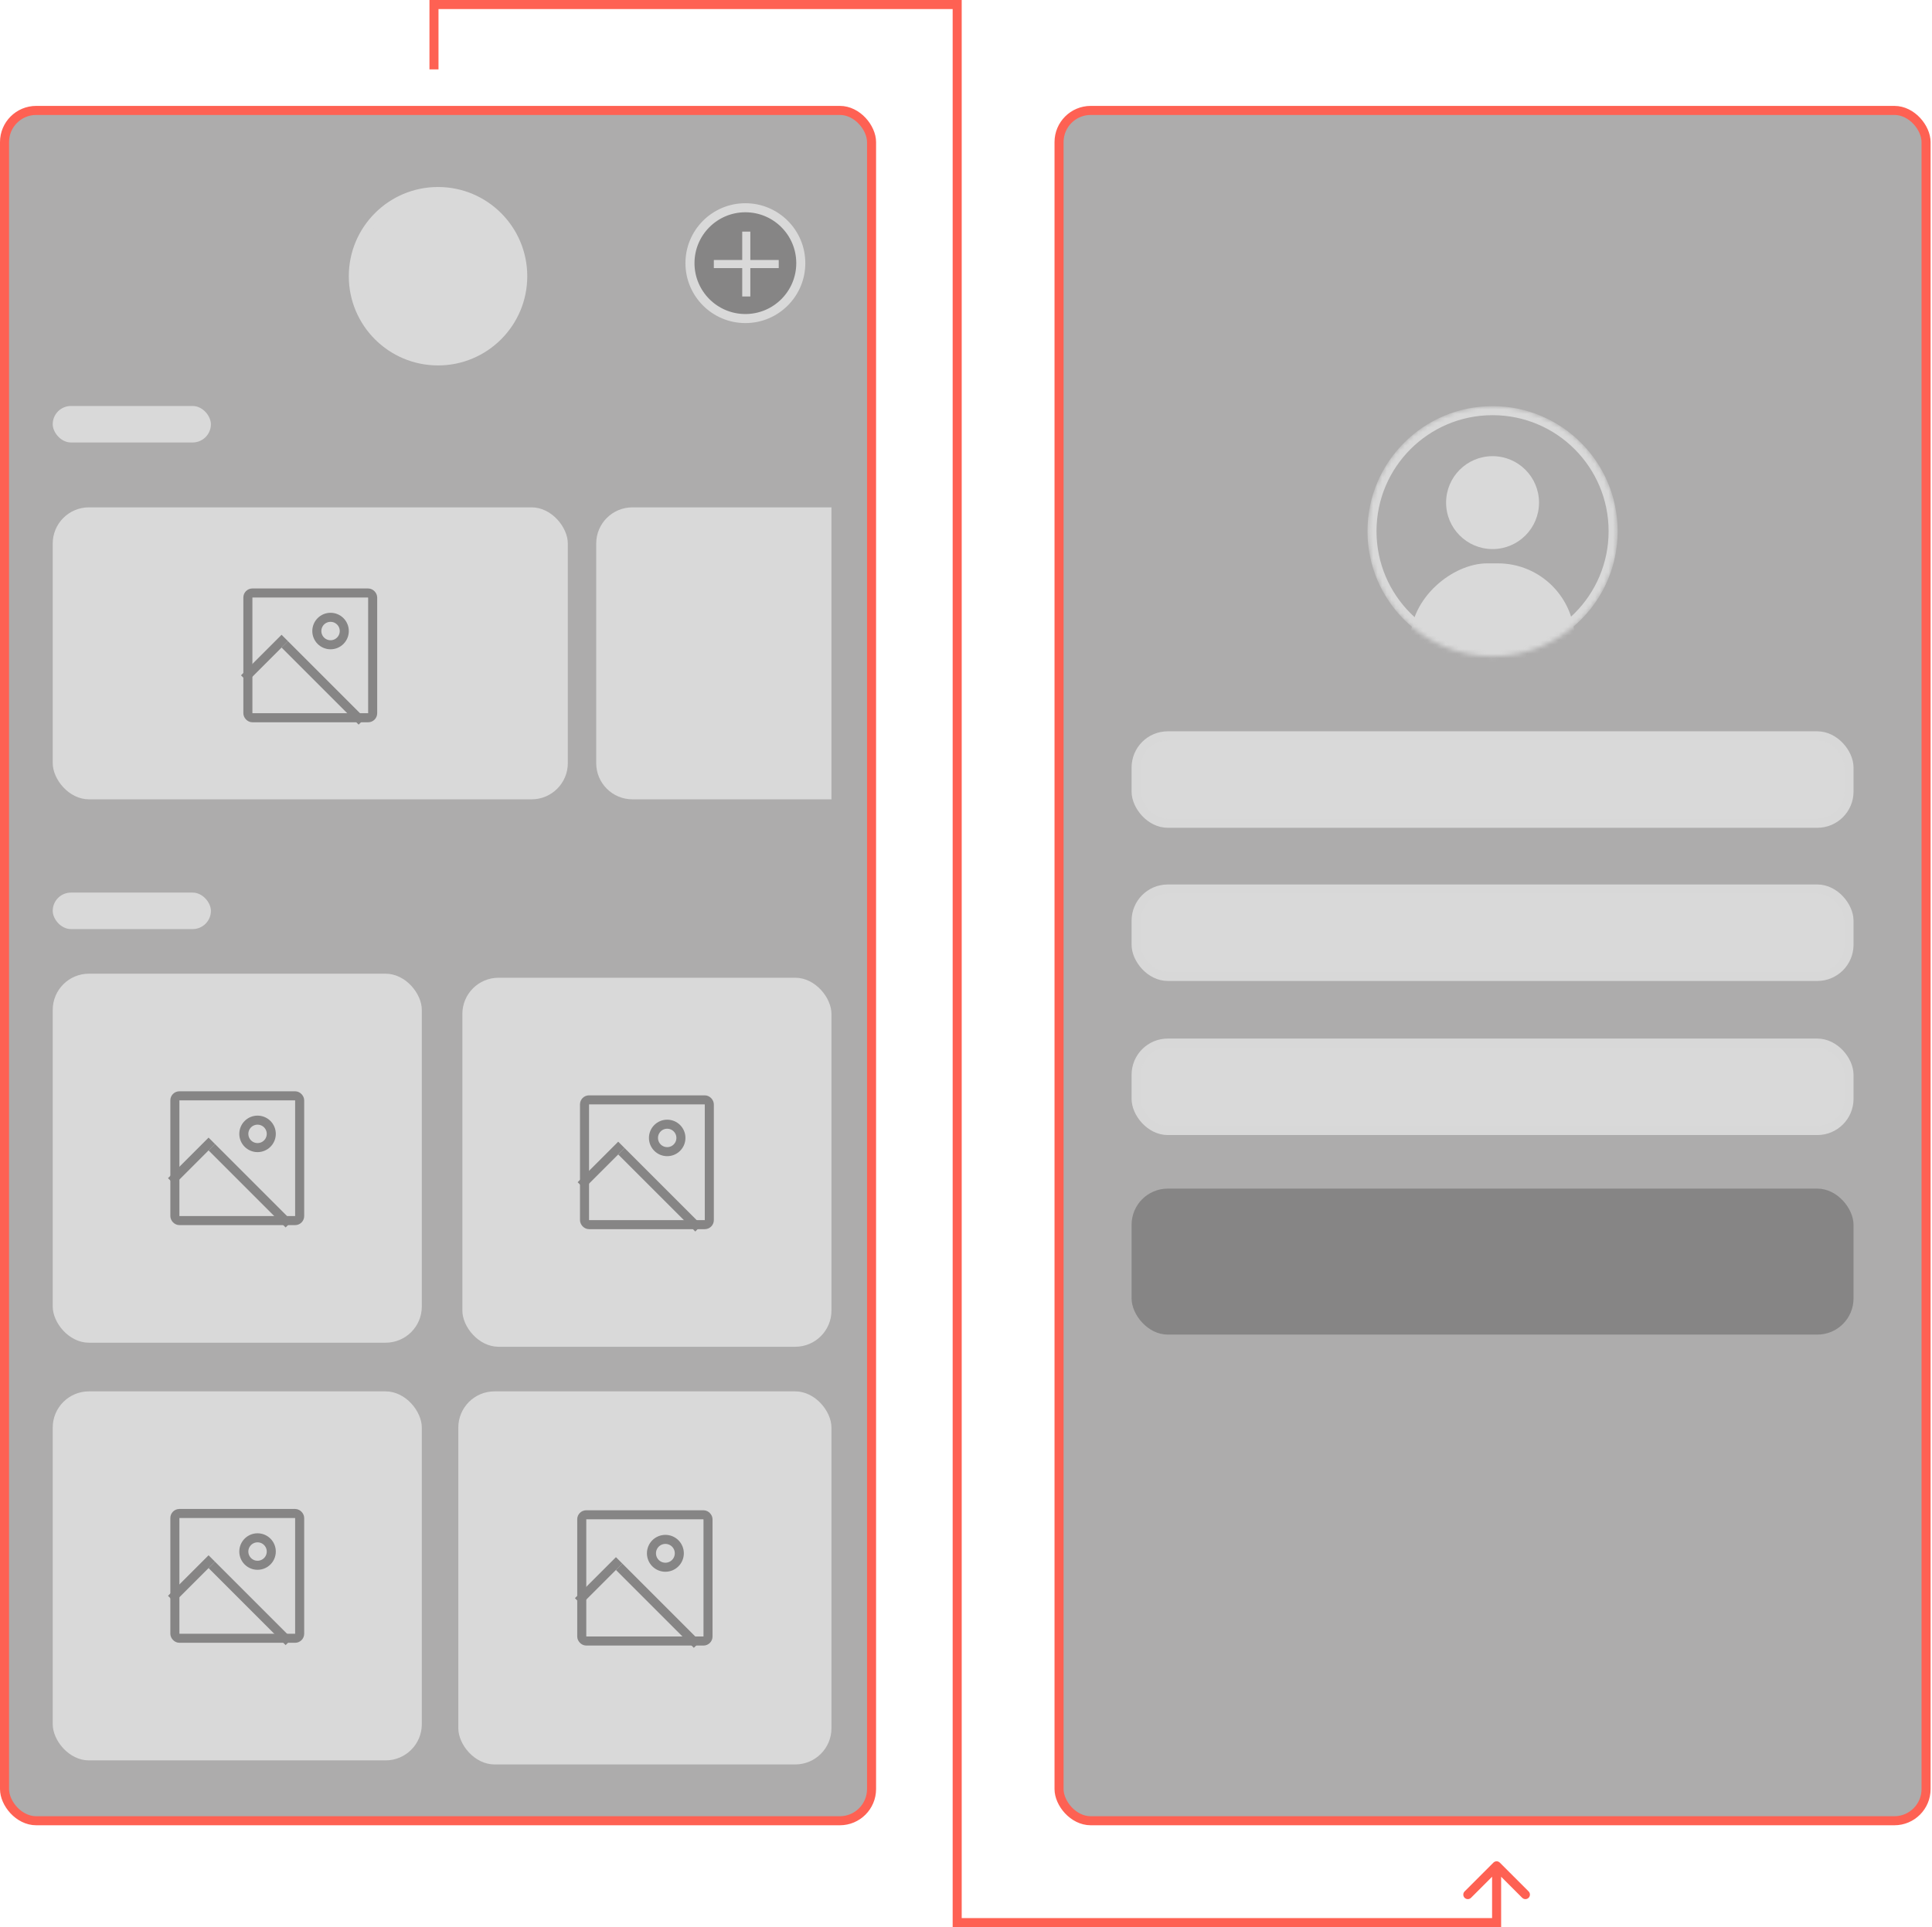 <?xml version="1.0" encoding="UTF-8"?> <svg xmlns="http://www.w3.org/2000/svg" width="427" height="426" viewBox="0 0 427 426" fill="none"><rect x="1" y="24.41" width="191.624" height="378.076" rx="7" fill="#ADACAC" stroke="#FE6153" stroke-width="2"></rect><rect x="11.653" y="307.571" width="81.573" height="81.573" rx="8" fill="#D9D9D9"></rect><rect x="38.649" y="334.566" width="27.581" height="27.581" rx="1" stroke="#868585" stroke-width="2"></rect><path d="M59.956 342.979C59.956 344.654 58.598 346.012 56.922 346.012C55.247 346.012 53.889 344.654 53.889 342.979C53.889 341.303 55.247 339.945 56.922 339.945C58.598 339.945 59.956 341.303 59.956 342.979Z" stroke="#868585" stroke-width="2"></path><line x1="37.839" y1="353.476" x2="46.803" y2="344.512" stroke="#868585" stroke-width="2"></line><line x1="63.834" y1="362.959" x2="46.802" y2="345.927" stroke="#868585" stroke-width="2"></line><rect x="102.19" y="216.137" width="81.573" height="81.573" rx="8" fill="#D9D9D9"></rect><rect x="129.187" y="243.133" width="27.581" height="27.581" rx="1" stroke="#868585" stroke-width="2"></rect><path d="M150.493 251.546C150.493 253.221 149.135 254.579 147.46 254.579C145.784 254.579 144.426 253.221 144.426 251.546C144.426 249.87 145.784 248.512 147.46 248.512C149.135 248.512 150.493 249.87 150.493 251.546Z" stroke="#868585" stroke-width="2"></path><line x1="128.376" y1="262.043" x2="137.34" y2="253.079" stroke="#868585" stroke-width="2"></line><line x1="154.371" y1="271.525" x2="137.339" y2="254.494" stroke="#868585" stroke-width="2"></line><rect x="11.653" y="215.241" width="81.573" height="81.573" rx="8" fill="#D9D9D9"></rect><rect x="38.649" y="242.237" width="27.581" height="27.581" rx="1" stroke="#868585" stroke-width="2"></rect><path d="M59.956 250.649C59.956 252.325 58.598 253.683 56.922 253.683C55.247 253.683 53.889 252.325 53.889 250.649C53.889 248.974 55.247 247.615 56.922 247.615C58.598 247.615 59.956 248.974 59.956 250.649Z" stroke="#868585" stroke-width="2"></path><line x1="37.839" y1="261.147" x2="46.803" y2="252.183" stroke="#868585" stroke-width="2"></line><line x1="63.834" y1="270.629" x2="46.802" y2="253.597" stroke="#868585" stroke-width="2"></line><rect x="11.653" y="197.313" width="34.96" height="8.068" rx="4.034" fill="#D9D9D9"></rect><path d="M131.771 120.154C131.771 115.736 135.353 112.154 139.771 112.154H183.763V176.696H139.771C135.353 176.696 131.771 173.114 131.771 168.696V120.154Z" fill="#D9D9D9"></path><rect x="11.653" y="112.154" width="113.844" height="64.541" rx="8" fill="#D9D9D9"></rect><rect x="54.784" y="131.083" width="27.581" height="27.581" rx="1" stroke="#868585" stroke-width="2"></rect><path d="M76.091 139.495C76.091 141.17 74.733 142.529 73.057 142.529C71.382 142.529 70.023 141.17 70.023 139.495C70.023 137.819 71.382 136.461 73.057 136.461C74.733 136.461 76.091 137.819 76.091 139.495Z" stroke="#868585" stroke-width="2"></path><line x1="53.974" y1="149.993" x2="62.938" y2="141.029" stroke="#868585" stroke-width="2"></line><line x1="79.969" y1="159.475" x2="62.937" y2="142.443" stroke="#868585" stroke-width="2"></line><rect x="11.653" y="89.744" width="34.96" height="8.068" rx="4.034" fill="#D9D9D9"></rect><circle cx="96.812" cy="61.059" r="18.721" fill="#D9D9D9" stroke="#D9D9D9" stroke-width="2"></circle><rect x="234.065" y="24.41" width="191.624" height="378.076" rx="7" fill="#ADACAC" stroke="#FE6153" stroke-width="2"></rect><rect x="250.097" y="262.75" width="159.56" height="32.271" rx="8" fill="#868585"></rect><rect x="251.097" y="162.66" width="157.56" height="19.327" rx="7" fill="#D9D9D9" stroke="#D8D8D8" stroke-width="2"></rect><rect x="251.097" y="196.52" width="157.56" height="19.327" rx="7" fill="#D9D9D9" stroke="#D8D8D8" stroke-width="2"></rect><rect x="251.097" y="230.583" width="157.56" height="19.327" rx="7" fill="#D9D9D9" stroke="#D8D8D8" stroke-width="2"></rect><mask id="mask0_797_4951" style="mask-type:alpha" maskUnits="userSpaceOnUse" x="302" y="89" width="56" height="57"><circle cx="329.877" cy="117.426" r="26.647" fill="white" stroke="#D9D9D9" stroke-width="2"></circle></mask><g mask="url(#mask0_797_4951)"><circle cx="329.877" cy="117.426" r="26.647" fill="#ADACAC" stroke="#D9D9D9" stroke-width="2"></circle><rect x="311.71" y="158.501" width="33.966" height="36.336" rx="16.983" transform="rotate(-90 311.71 158.501)" fill="#D9D9D9"></rect><circle r="10.269" transform="matrix(-1 0 0 1 329.877 111.107)" fill="#D9D9D9"></circle></g><rect x="101.294" y="307.571" width="82.469" height="82.469" rx="8" fill="#D9D9D9"></rect><rect x="128.575" y="334.853" width="27.907" height="27.907" rx="1" stroke="#868585" stroke-width="2"></rect><path d="M150.138 343.368C150.138 345.068 148.76 346.446 147.06 346.446C145.36 346.446 143.981 345.068 143.981 343.368C143.981 341.668 145.36 340.29 147.06 340.29C148.76 340.29 150.138 341.668 150.138 343.368Z" stroke="#868585" stroke-width="2"></path><line x1="127.774" y1="353.989" x2="136.837" y2="344.927" stroke="#868585" stroke-width="2"></line><line x1="154.056" y1="363.56" x2="136.837" y2="346.341" stroke="#868585" stroke-width="2"></line><circle cx="164.74" cy="58.171" r="12.247" fill="#868585" stroke="#D9D9D9" stroke-width="2"></circle><rect x="164.043" y="51.199" width="1.793" height="14.342" fill="#D9D9D9"></rect><rect x="172.11" y="57.474" width="1.793" height="14.342" transform="rotate(90 172.11 57.474)" fill="#D9D9D9"></rect><path d="M95.915 1V0H94.915V1H95.915ZM211.551 1H212.551V0H211.551V1ZM211.551 425H210.551V426H211.551V425ZM330.773 425V426H331.773V425H330.773ZM331.48 411.743C331.09 411.353 330.457 411.353 330.066 411.743L323.702 418.107C323.312 418.498 323.312 419.131 323.702 419.521C324.093 419.912 324.726 419.912 325.117 419.521L330.773 413.865L336.43 419.521C336.821 419.912 337.454 419.912 337.844 419.521C338.235 419.131 338.235 418.498 337.844 418.107L331.48 411.743ZM96.915 15.342V1H94.915V15.342H96.915ZM95.915 2H211.551V0H95.915V2ZM210.551 1V425H212.551V1H210.551ZM211.551 426H330.773V424H211.551V426ZM331.773 425V412.45H329.773V425H331.773Z" fill="#FE6153"></path></svg> 
